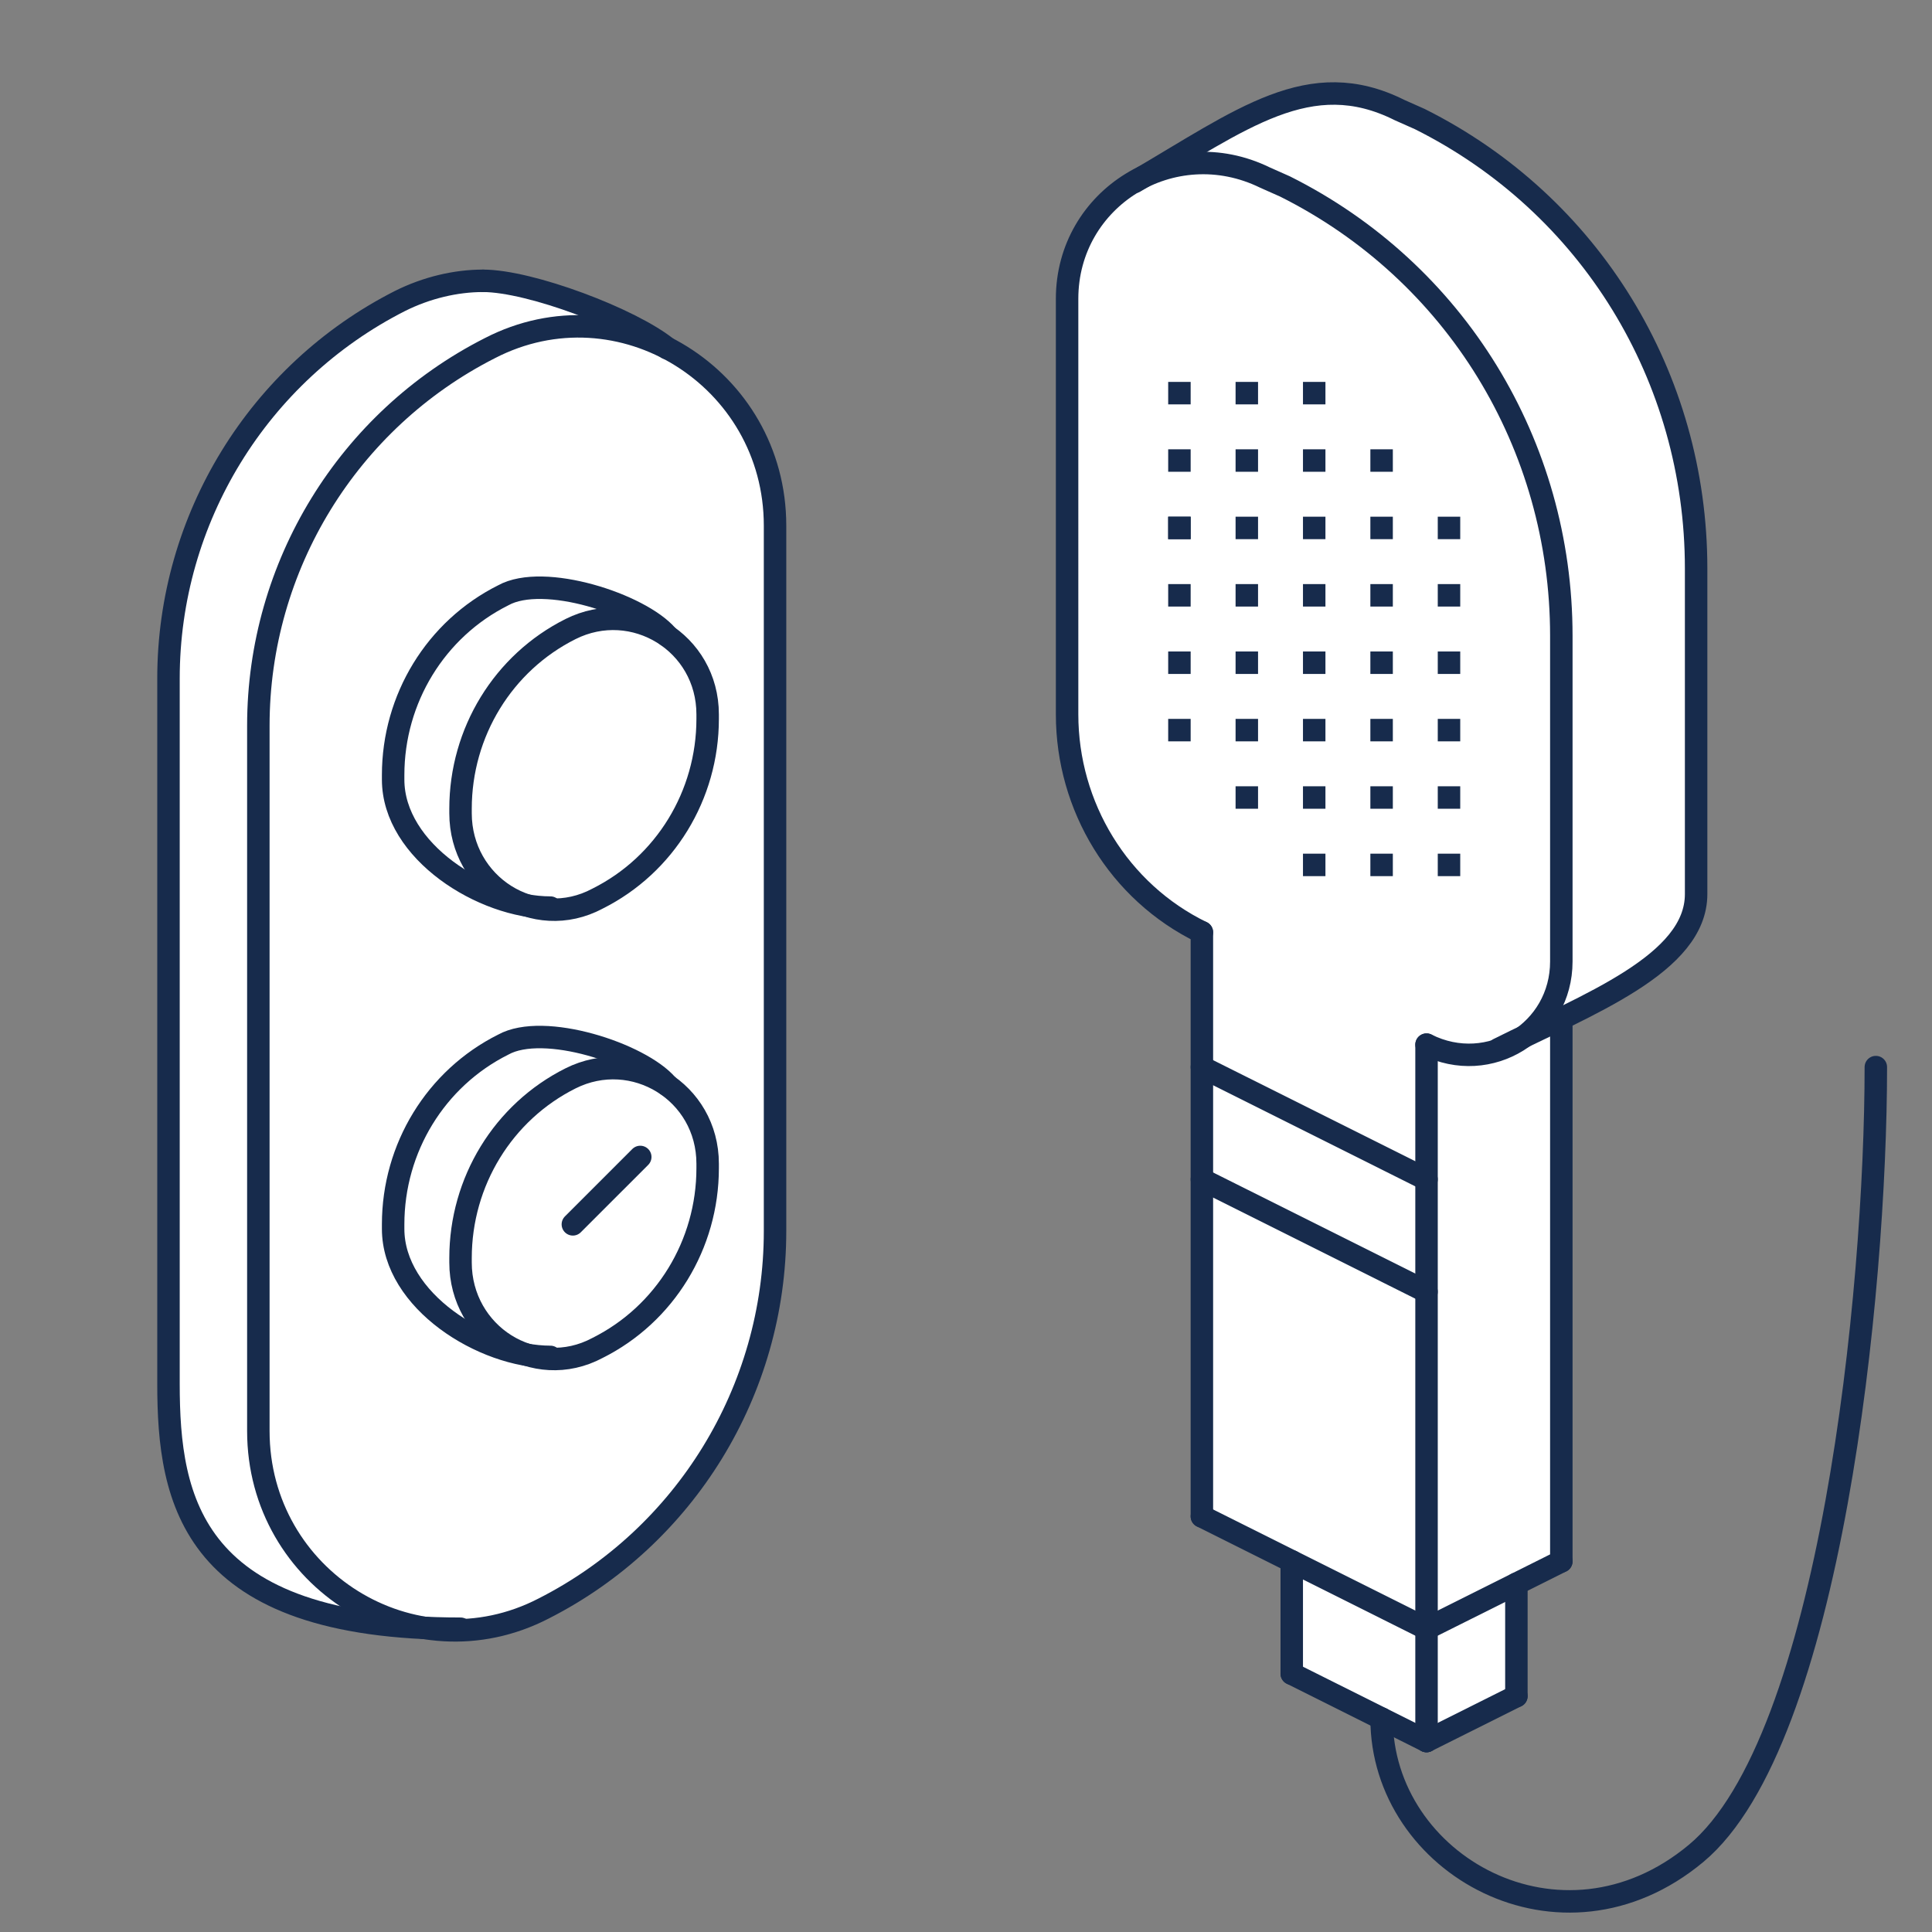 <?xml version="1.0" encoding="utf-8"?>
<!-- Generator: Adobe Illustrator 22.1.0, SVG Export Plug-In . SVG Version: 6.00 Build 0)  -->
<svg version="1.2" baseProfile="tiny" id="Layer_1" xmlns="http://www.w3.org/2000/svg" xmlns:xlink="http://www.w3.org/1999/xlink"
	 x="0px" y="0px" viewBox="0 0 86 86" xml:space="preserve">
<rect x="0" y="0" width="86" height="86" fill="#808080" stroke="none"/>
<g>
	<g>
		<path fill="#FFFFFF" d="M50.4,8.1c-1.7,1-2.9,2.9-2.9,5.2v18.5c0,4.1,2.3,7.9,6,9.7l0,0c0,0,0,26,0,26l4,2c0,0,0,5,0,5l6,3l4-2v-5
			l2-1c0,0,0-24.1,0-24.1c3.2-1.5,6-3.2,6-5.6V25.3c0-8.5-4.8-16.2-12.3-20l-0.9-0.4C58.2,2.9,55.2,5.3,50.4,8.1L50.4,8.1z"/>
	</g>
	<path fill="#FFFFFF" d="M17.8,13.4c1.2-0.6,2.5-0.9,3.7-0.9c2.1-0.1,6.6,1.7,8.2,3l0,0c2.8,1.4,4.8,4.3,4.8,7.9v10.9v20.5
		c0,7.1-4,13.6-10.3,16.8c-1.2,0.6-2.5,0.9-3.7,0.9l0,0c-12,0-13-5.7-13-10.9V41.1V30.3C7.5,23.1,11.5,16.6,17.8,13.4z"/>
	<g>
		<path fill="#FFFFFF" d="M20.5,72.5c1.2,0,2.5-0.3,3.7-0.9l0,0c6.3-3.2,10.3-9.7,10.3-16.8V34.3V23.4c0-3.6-2-6.5-4.8-7.9
			c-1.6-1.3-6.1-3-8.2-3c-1.2,0-2.5,0.3-3.7,0.9l0,0c-6.3,3.2-10.3,9.7-10.3,16.8v10.9v20.5C7.5,66.8,8.5,72.5,20.5,72.5L20.5,72.5z
			"/>
	</g>
	<rect fill="none" width="86" height="86"/>
	
		<line fill="none" stroke="#172B4C" stroke-linecap="round" stroke-linejoin="round" stroke-miterlimit="10" x1="53.5" y1="67.5" x2="63.5" y2="72.5"/>
	
		<line fill="none" stroke="#172B4C" stroke-linecap="round" stroke-linejoin="round" stroke-miterlimit="10" x1="53.5" y1="52.5" x2="63.5" y2="57.5"/>
	
		<line fill="none" stroke="#172B4C" stroke-linecap="round" stroke-linejoin="round" stroke-miterlimit="10" x1="53.5" y1="47.5" x2="63.5" y2="52.5"/>
	
		<line fill="none" stroke="#172B4C" stroke-linecap="round" stroke-linejoin="round" stroke-miterlimit="10" x1="63.5" y1="72.5" x2="69.5" y2="69.5"/>
	
		<line fill="none" stroke="#172B4C" stroke-linecap="round" stroke-linejoin="round" stroke-miterlimit="10" x1="57.5" y1="74.5" x2="63.5" y2="77.5"/>
	
		<line fill="none" stroke="#172B4C" stroke-linecap="round" stroke-linejoin="round" stroke-miterlimit="10" x1="63.5" y1="77.5" x2="67.5" y2="75.5"/>
	
		<line fill="none" stroke="#172B4C" stroke-linecap="round" stroke-linejoin="round" stroke-miterlimit="10" x1="53.5" y1="67.5" x2="53.5" y2="41.5"/>
	
		<line fill="none" stroke="#172B4C" stroke-linecap="round" stroke-linejoin="round" stroke-miterlimit="10" x1="63.5" y1="72.5" x2="63.5" y2="46.5"/>
	<path fill="none" stroke="#172B4C" stroke-linecap="round" stroke-linejoin="round" stroke-miterlimit="10" d="M53.5,41.5
		L53.5,41.5c-3.7-1.8-6-5.6-6-9.7V13.3c0-4.5,4.7-7.4,8.8-5.4l0.9,0.4c7.6,3.8,12.3,11.5,12.3,20v14.5c0,3.1-3.2,5.1-6,3.7l0,0"/>
	<path fill="none" stroke="#172B4C" stroke-linecap="round" stroke-linejoin="round" stroke-miterlimit="10" d="M50.5,8.1
		c4.8-2.8,7.8-5.2,11.8-3.2l0.9,0.4c7.6,3.8,12.3,11.5,12.3,20v14.5c0,3.1-4.8,4.9-8.8,6.9"/>
	
		<line fill="none" stroke="#172B4C" stroke-linecap="round" stroke-linejoin="round" stroke-miterlimit="10" x1="69.5" y1="69.5" x2="69.5" y2="45.4"/>
	
		<line fill="none" stroke="#172B4C" stroke-linecap="round" stroke-linejoin="round" stroke-miterlimit="10" x1="63.5" y1="72.5" x2="63.5" y2="77.5"/>
	
		<line fill="none" stroke="#172B4C" stroke-linecap="round" stroke-linejoin="round" stroke-miterlimit="10" x1="67.5" y1="75.5" x2="67.5" y2="70.5"/>
	
		<line fill="none" stroke="#172B4C" stroke-linecap="round" stroke-linejoin="round" stroke-miterlimit="10" x1="57.5" y1="74.5" x2="57.5" y2="69.5"/>
	<g>
		<rect x="52" y="17" transform="matrix(-1.836970e-16 1 -1 -1.836970e-16 70 -35)" fill="#172B4C" width="1" height="1"/>
		<rect x="52" y="20" transform="matrix(-1.836970e-16 1 -1 -1.836970e-16 73 -32)" fill="#172B4C" width="1" height="1"/>
		<rect x="52" y="23" transform="matrix(-1.836970e-16 1 -1 -1.836970e-16 76 -29)" fill="#172B4C" width="1" height="1"/>
		<rect x="52" y="23" transform="matrix(-1.836970e-16 1 -1 -1.836970e-16 76 -29)" fill="#172B4C" width="1" height="1"/>
		<rect x="52" y="26" transform="matrix(-1.836970e-16 1 -1 -1.836970e-16 79 -26)" fill="#172B4C" width="1" height="1"/>
		<rect x="55" y="17" transform="matrix(-1.836970e-16 1 -1 -1.836970e-16 73 -38)" fill="#172B4C" width="1" height="1"/>
		<rect x="55" y="20" transform="matrix(-1.836970e-16 1 -1 -1.836970e-16 76 -35)" fill="#172B4C" width="1" height="1"/>
		<rect x="55" y="23" transform="matrix(-1.836970e-16 1 -1 -1.836970e-16 79 -32)" fill="#172B4C" width="1" height="1"/>
		<rect x="55" y="26" transform="matrix(-1.836970e-16 1 -1 -1.836970e-16 82 -29)" fill="#172B4C" width="1" height="1"/>
		<rect x="55" y="29" transform="matrix(-1.836970e-16 1 -1 -1.836970e-16 85 -26)" fill="#172B4C" width="1" height="1"/>
		<rect x="58" y="17" transform="matrix(-1.836970e-16 1 -1 -1.836970e-16 76 -41)" fill="#172B4C" width="1" height="1"/>
		<rect x="58" y="20" transform="matrix(-1.836970e-16 1 -1 -1.836970e-16 79 -38)" fill="#172B4C" width="1" height="1"/>
		<rect x="58" y="23" transform="matrix(-1.836970e-16 1 -1 -1.836970e-16 82 -35)" fill="#172B4C" width="1" height="1"/>
		<rect x="58" y="26" transform="matrix(-1.836970e-16 1 -1 -1.836970e-16 85 -32)" fill="#172B4C" width="1" height="1"/>
		<rect x="58" y="29" transform="matrix(-1.836970e-16 1 -1 -1.836970e-16 88 -29)" fill="#172B4C" width="1" height="1"/>
		<rect x="58" y="32" transform="matrix(-1.836970e-16 1 -1 -1.836970e-16 91 -26)" fill="#172B4C" width="1" height="1"/>
		<rect x="61" y="20" transform="matrix(-1.836970e-16 1 -1 -1.836970e-16 82 -41)" fill="#172B4C" width="1" height="1"/>
		<rect x="61" y="23" transform="matrix(-1.836970e-16 1 -1 -1.836970e-16 85 -38)" fill="#172B4C" width="1" height="1"/>
		<rect x="61" y="26" transform="matrix(-1.836970e-16 1 -1 -1.836970e-16 88 -35)" fill="#172B4C" width="1" height="1"/>
		<rect x="61" y="29" transform="matrix(-1.836970e-16 1 -1 -1.836970e-16 91 -32)" fill="#172B4C" width="1" height="1"/>
		<rect x="61" y="32" transform="matrix(-1.836970e-16 1 -1 -1.836970e-16 94 -29)" fill="#172B4C" width="1" height="1"/>
		<rect x="61" y="35" transform="matrix(-1.836970e-16 1 -1 -1.836970e-16 97 -26)" fill="#172B4C" width="1" height="1"/>
		<rect x="64" y="23" transform="matrix(-1.836970e-16 1 -1 -1.836970e-16 88 -41)" fill="#172B4C" width="1" height="1"/>
		<rect x="64" y="26" transform="matrix(-1.836970e-16 1 -1 -1.836970e-16 91 -38)" fill="#172B4C" width="1" height="1"/>
		<rect x="64" y="29" transform="matrix(-1.836970e-16 1 -1 -1.836970e-16 94 -35)" fill="#172B4C" width="1" height="1"/>
		<rect x="64" y="32" transform="matrix(-1.836970e-16 1 -1 -1.836970e-16 97 -32)" fill="#172B4C" width="1" height="1"/>
		<rect x="64" y="35" transform="matrix(-1.836970e-16 1 -1 -1.836970e-16 100 -29)" fill="#172B4C" width="1" height="1"/>
		<rect x="64" y="38" transform="matrix(-1.836970e-16 1 -1 -1.836970e-16 103 -26)" fill="#172B4C" width="1" height="1"/>
		<rect x="52" y="29" transform="matrix(-1.836970e-16 1 -1 -1.836970e-16 82 -23)" fill="#172B4C" width="1" height="1"/>
		<rect x="55" y="32" transform="matrix(-1.836970e-16 1 -1 -1.836970e-16 88 -23)" fill="#172B4C" width="1" height="1"/>
		<rect x="58" y="35" transform="matrix(-1.836970e-16 1 -1 -1.836970e-16 94 -23)" fill="#172B4C" width="1" height="1"/>
		<rect x="61" y="38" transform="matrix(-1.836970e-16 1 -1 -1.836970e-16 100 -23)" fill="#172B4C" width="1" height="1"/>
		<rect x="52" y="32" transform="matrix(-1.836970e-16 1 -1 -1.836970e-16 85 -20)" fill="#172B4C" width="1" height="1"/>
		<rect x="55" y="35" transform="matrix(-1.836970e-16 1 -1 -1.836970e-16 91 -20)" fill="#172B4C" width="1" height="1"/>
		<rect x="58" y="38" transform="matrix(-1.836970e-16 1 -1 -1.836970e-16 97 -20)" fill="#172B4C" width="1" height="1"/>
	</g>
	<path fill="none" stroke="#172B4C" stroke-linecap="round" stroke-linejoin="round" stroke-miterlimit="10" d="M61.5,76.5
		c0,6.5,8,11,14,6s8-25,8-35"/>
	<path fill="none" stroke="#172B4C" stroke-linecap="round" stroke-linejoin="round" stroke-miterlimit="10" d="M34.5,34.3V23.4
		c0-6.6-6.9-10.9-12.7-7.9l0,0c-6.3,3.2-10.3,9.7-10.3,16.8v10.9v20.5c0,6.6,6.9,10.9,12.7,7.9l0,0c6.3-3.2,10.3-9.7,10.3-16.8V34.3
		z"/>
	<path fill="none" stroke="#172B4C" stroke-linecap="round" stroke-linejoin="round" stroke-miterlimit="10" d="M21.5,12.5
		c-1.2,0-2.5,0.3-3.7,0.9l0,0c-6.3,3.2-10.3,9.7-10.3,16.8v10.9v20.5c0,5.2,1,10.9,13,10.9"/>
	<path fill="none" stroke="#172B4C" stroke-linecap="round" stroke-linejoin="round" stroke-miterlimit="10" d="M29.7,15.5
		c-1.6-1.3-6.1-3-8.2-3"/>
	<g>
		<path fill="none" stroke="#172B4C" stroke-linecap="round" stroke-linejoin="round" stroke-miterlimit="10" d="M29.7,48.3
			c-1.2-1.4-5.5-2.8-7.3-1.8l0,0c-3,1.5-4.9,4.6-4.9,8v0.2c0,3.2,4,5.7,7,5.7"/>
		<path fill="none" stroke="#172B4C" stroke-linecap="round" stroke-linejoin="round" stroke-miterlimit="10" d="M26.6,60L26.6,60
			c3-1.5,4.9-4.6,4.9-8v-0.2c0-3.2-3.3-5.2-6.1-3.8l0,0c-3,1.5-4.9,4.6-4.9,8v0.2C20.5,59.4,23.8,61.5,26.6,60z"/>
	</g>
	<g>
		<path fill="none" stroke="#172B4C" stroke-linecap="round" stroke-linejoin="round" stroke-miterlimit="10" d="M29.7,28.3
			c-1.2-1.4-5.5-2.8-7.3-1.8l0,0c-3,1.5-4.9,4.6-4.9,8v0.2c0,3.2,4,5.7,7,5.7"/>
		<path fill="none" stroke="#172B4C" stroke-linecap="round" stroke-linejoin="round" stroke-miterlimit="10" d="M26.6,40L26.6,40
			c3-1.5,4.9-4.6,4.9-8v-0.2c0-3.2-3.3-5.2-6.1-3.8l0,0c-3,1.5-4.9,4.6-4.9,8v0.2C20.5,39.4,23.8,41.5,26.6,40z"/>
	</g>
	
		<line fill="none" stroke="#172B4C" stroke-linecap="round" stroke-linejoin="round" stroke-miterlimit="10" x1="25.5" y1="54.5" x2="28.5" y2="51.5"/>
</g>
</svg>
